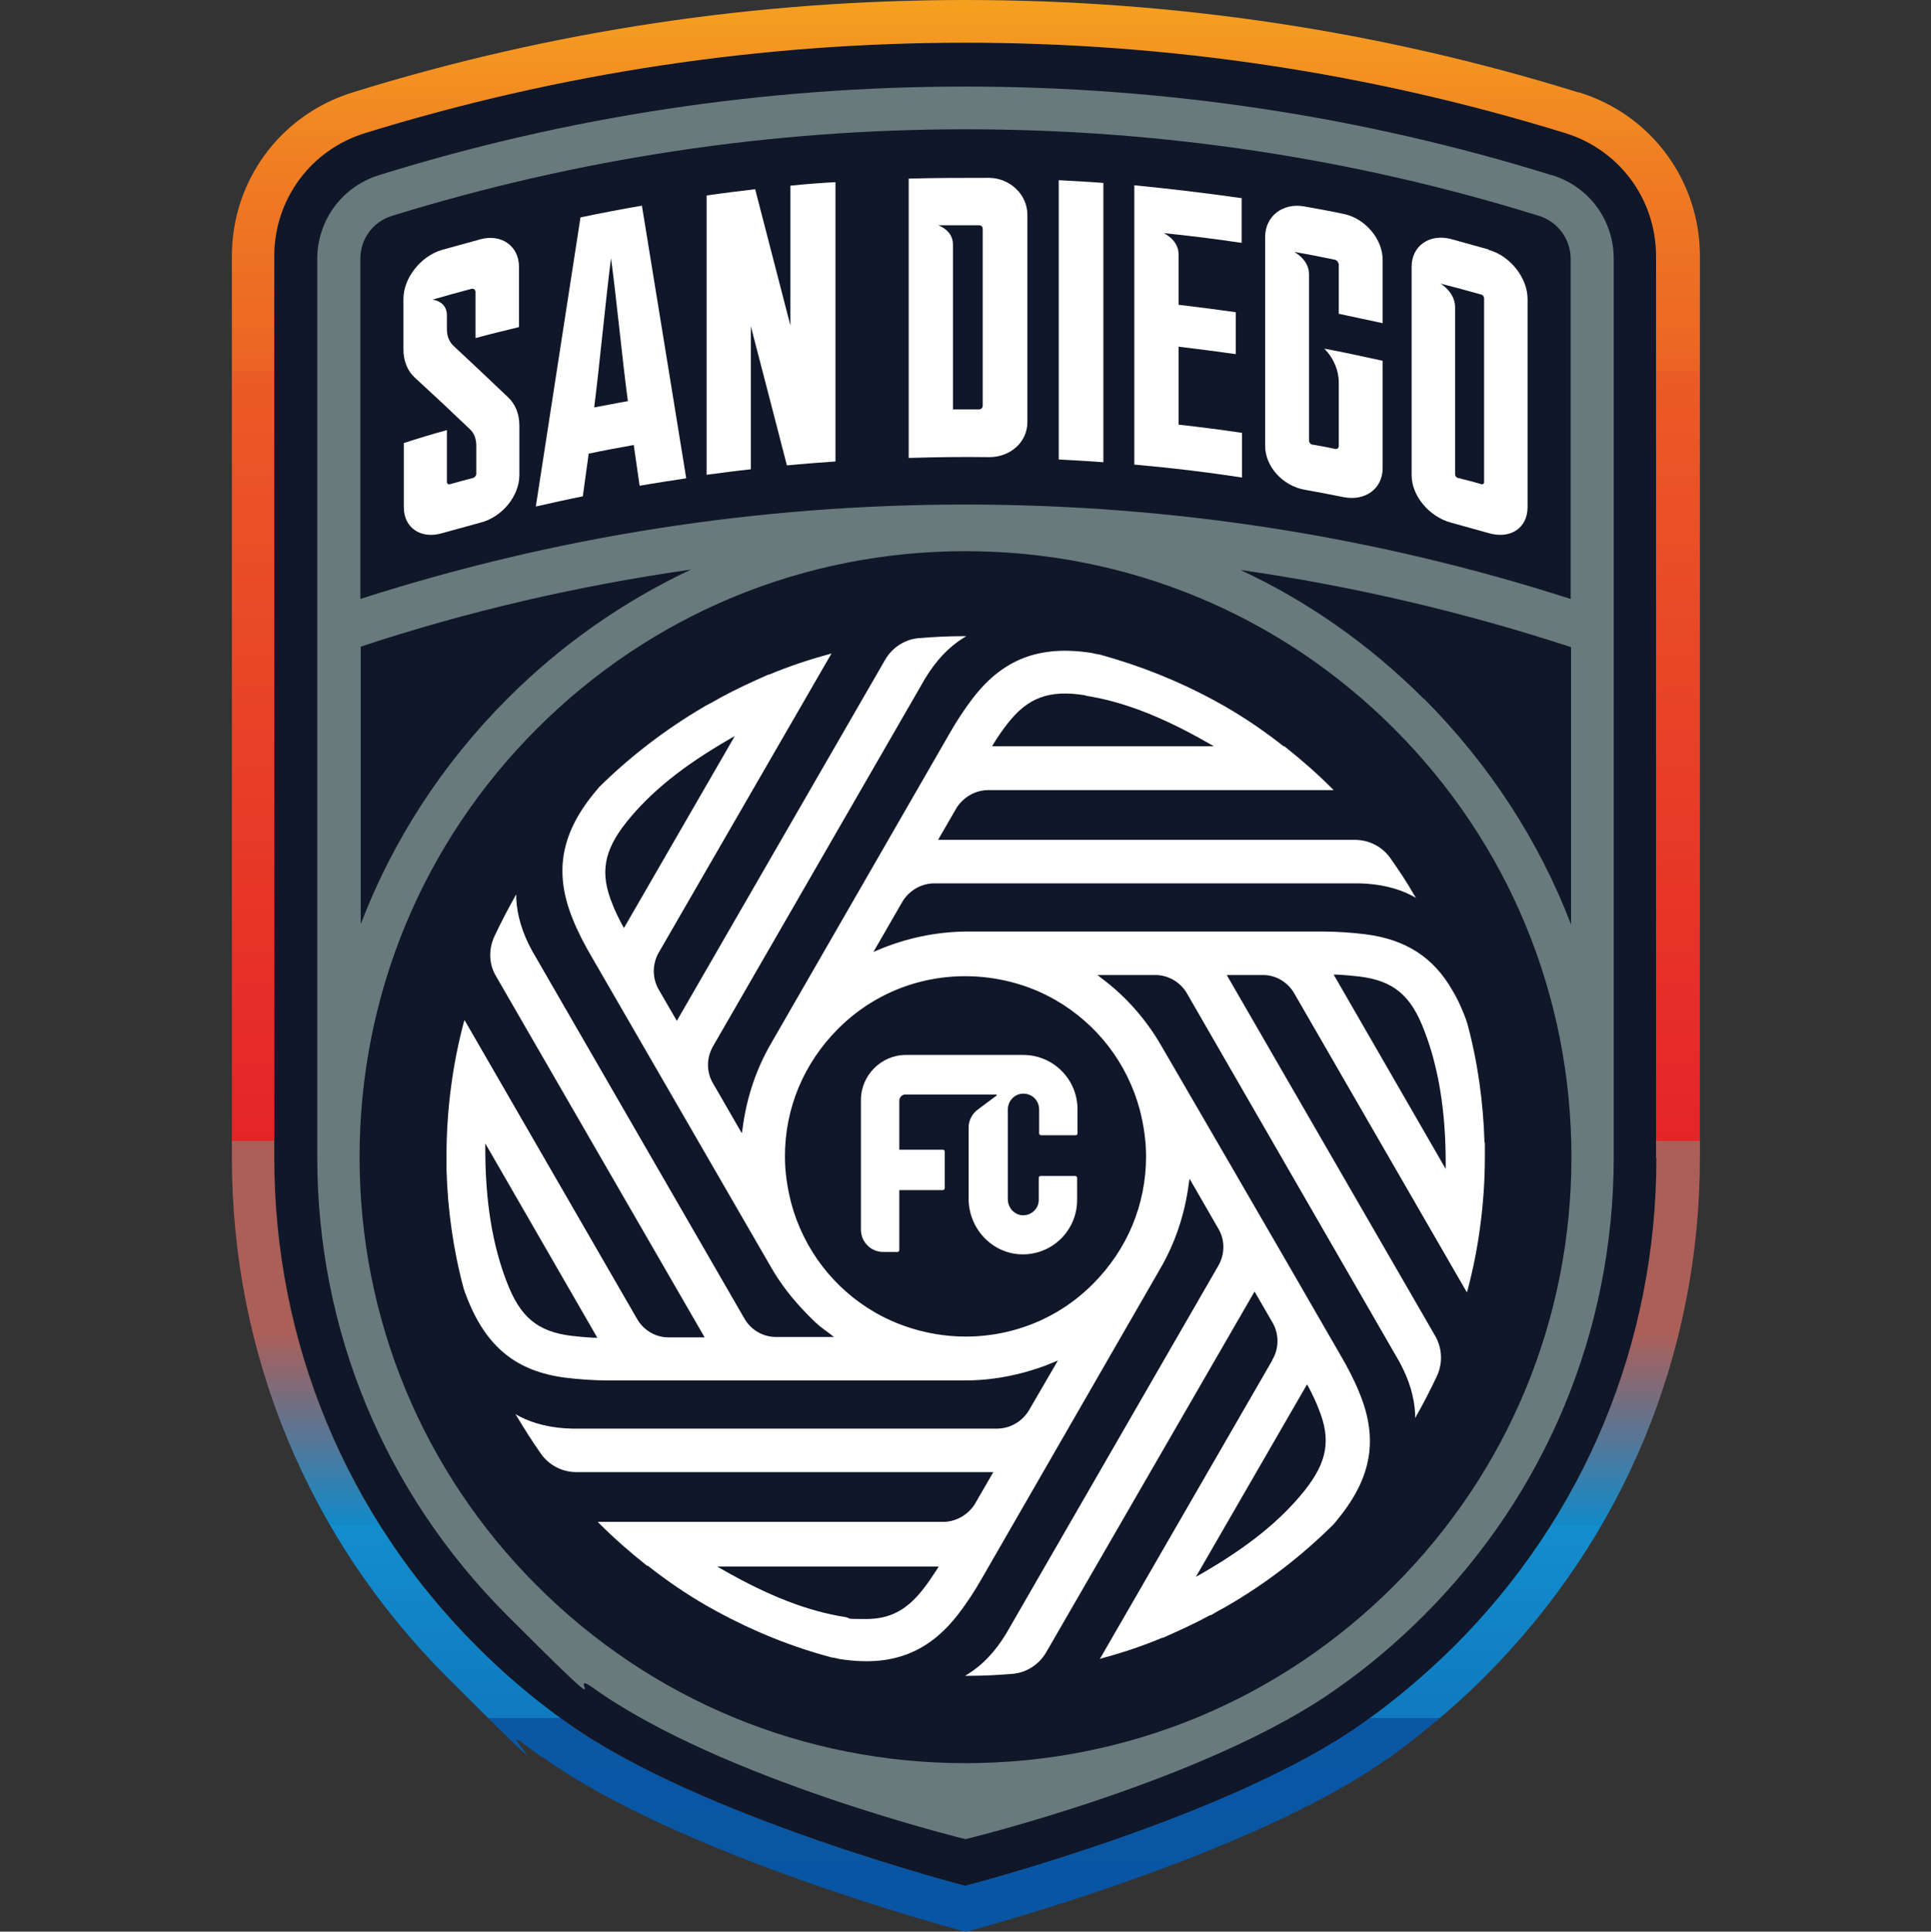 <?xml version="1.0" encoding="UTF-8"?>
<svg xmlns="http://www.w3.org/2000/svg" xmlns:xlink="http://www.w3.org/1999/xlink" id="katman_1" version="1.1" viewBox="0 0 493 493.1">
  <rect x="0" y="0" width="493" height="493.1" fill="#333333" stroke="none"/>
  <!-- Generator: Adobe Illustrator 29.0.1, SVG Export Plug-In . SVG Version: 2.1.0 Build 192)  -->
  <defs>
    <style>
      .st0 {
        fill: #101729;
      }

      .st1 {
        fill: #fff;
      }

      .st2 {
        fill: #697a7d;
      }

      .st3 {
        fill: url(#linear-gradient);
      }
    </style>
    <linearGradient id="linear-gradient" x1="246.5" y1="479.9" x2="246.5" y2="971.1" gradientTransform="translate(0 -483.3)" gradientUnits="userSpaceOnUse">
      <stop offset="0" stop-color="#f7a41f"></stop>
      <stop offset="0" stop-color="#f6a320"></stop>
      <stop offset=".1" stop-color="#ef7b23"></stop>
      <stop offset=".2" stop-color="#ec6324"></stop>
      <stop offset=".2" stop-color="#eb5b26"></stop>
      <stop offset=".6" stop-color="#e52428"></stop>
      <stop offset=".6" stop-color="#db2d33"></stop>
      <stop offset=".6" stop-color="#ac5e58"></stop>
      <stop offset=".7" stop-color="#ab5f59"></stop>
      <stop offset=".8" stop-color="#108ac9"></stop>
      <stop offset=".8" stop-color="#138dcd"></stop>
      <stop offset=".9" stop-color="#0f7abf"></stop>
      <stop offset=".9" stop-color="#066ab3"></stop>
      <stop offset=".9" stop-color="#0a5ea9"></stop>
      <stop offset=".9" stop-color="#0a57a4"></stop>
      <stop offset="1" stop-color="#0855a3"></stop>
    </linearGradient>
  </defs>
  <g id="SDFC">
    <path id="BG" class="st0" d="M422.9,295.6V65.4c0-14.5-9.3-27.1-23.1-31.4-49.5-15.3-101-23.1-153.3-23.1s-103.8,7.8-153.3,23.1c-13.8,4.3-23.1,16.9-23.1,31.4v230.2c0,47.1,18.4,91.4,51.7,124.7s14.9,13.7,23.1,19.5h0c33.5,24,101.6,41.6,101.6,41.6,0,0,68.1-17.6,101.6-41.6h0c8.2-5.8,16-12.4,23.2-19.5,33.3-33.3,51.6-77.6,51.6-124.7Z"></path>
    <path class="st3" d="M403,23.6C352.5,7.9,299.9,0,246.5,0s-106,7.9-156.5,23.6c-18.4,5.7-30.8,22.5-30.8,41.8v230.2c0,50,19.5,97.1,54.9,132.5s12.4,11.6,19.1,16.7c0,0,4.6,3.4,5.2,3.8h.2c34.3,24.7,104.1,43.5,107.1,44.3l.9.2.9-.2c3-.8,72.8-19.6,107.1-44.2h.2c.5-.5,5.2-3.9,5.2-4,6.7-5.1,13.1-10.7,19.1-16.7,35.4-35.4,54.9-82.4,54.9-132.5V65.4c0-19.3-12.4-36.1-30.8-41.8ZM422.9,295.6c0,47.1-18.3,91.4-51.7,124.7-7.2,7.1-14.9,13.7-23.2,19.5h0c-33.5,24-101.6,41.6-101.6,41.6,0,0-68.1-17.6-101.6-41.6h0c-8.2-5.8-16-12.4-23.1-19.5-33.3-33.3-51.7-77.6-51.7-124.7V65.4c0-14.5,9.3-27.1,23.1-31.4,49.5-15.3,101-23.1,153.3-23.1s103.8,7.8,153.3,23.1c13.8,4.3,23.1,16.9,23.1,31.4v230.2h0Z"></path>
    <path id="STRUCTURE" class="st2" d="M396.1,44.7c-48.3-15-98.6-22.6-149.7-22.6s-101.4,7.6-149.6,22.6c-9.4,2.9-15.8,11.5-15.8,21.4v229.3c0,44.2,17.2,85.7,48.5,117s14.1,12.9,21.8,18.4h0c32.8,23.5,95.2,38.7,95.2,38.7,0,0,62.4-15.1,95.2-38.7h0c7.7-5.4,15-11.6,21.8-18.4,31.2-31.2,48.5-72.8,48.5-117V66.1c0-9.9-6.3-18.5-15.8-21.4M100.1,55.1c47.2-14.6,96.5-22.1,146.4-22.1s99.2,7.4,146.4,22.1c4.8,1.5,8.1,5.9,8.1,11v86.8c-49.8-16-101.7-24.1-154.5-24.1s-104.7,8.1-154.5,24.1v-86.8c0-5.1,3.2-9.5,8.1-11M92,165.1c27.5-9.1,55.7-15.6,84.4-19.7-17.2,8.1-33,19.1-46.8,32.9-16.6,16.6-29.3,36.2-37.5,57.6v-70.8h0ZM355.9,404.8c-29.2,29.2-68.1,45.3-109.4,45.3s-80.2-16.1-109.4-45.3-45.3-68.1-45.3-109.4,16.1-80.2,45.3-109.4c29.2-29.2,68.1-45.3,109.4-45.3s80.2,16.1,109.4,45.3c29.2,29.2,45.3,68.1,45.3,109.4s-16.1,80.2-45.3,109.4M363.5,178.4c-13.8-13.8-29.6-24.9-46.8-32.9,28.6,4.1,56.9,10.7,84.4,19.7v70.8c-8.2-21.4-20.9-40.9-37.5-57.6"></path>
    <g id="SAN_DIEGO">
      <path class="st1" d="M121.4,74.2c0,4.3,0,7.8,0,12.1,3.7-1,7.4-1.9,11.1-2.8v-15.4c0-5.3-4.5-8.5-9.9-7-3.3.9-6.5,1.8-9.8,2.7-5.4,1.6-9.8,7.2-9.8,12.5v12.9c0,2.9,1,5.4,2.8,7.1,4.7,4.3,9.4,8.7,14.1,13.2,1.1,1,1.7,2.5,1.7,4.2v7.3c0,.4-.4.9-.8,1-2,.5-4,1.1-5.9,1.6-.5.1-.8-.1-.8-.6v-13.2c-3.7,1-7.3,2.1-11,3.3v16.4c0,5.3,4.4,8.2,9.8,6.6,3.2-.9,6.5-1.8,9.8-2.7,5.5-1.4,9.9-6.8,9.9-12.1v-12.7c0-2.9-1-5.4-2.9-7.2-4.6-4.4-9.3-8.8-13.9-13.1-1.1-1-1.7-2.5-1.7-4.2v-3.6c0-3.6-3.5-4-3.7-4h0,0,0,0c3.4-1,6.7-1.9,10.1-2.8.5,0,.8.2.8.6Z"></path>
      <path class="st1" d="M163.9,52.5c-5.2.9-10.5,1.9-15.7,3-3.8,24.6-7.6,49.2-11.4,73.8,4-.9,8-1.8,12-2.6.5-3.8,1-7.2,1.5-10.9,3.8-.8,7.6-1.5,11.5-2.2.5,3.6,1,6.8,1.5,10.4,4-.7,8-1.3,11.9-1.9-3.8-23.2-7.5-46.4-11.3-69.5ZM151.7,104c1.4-11,2.9-27.2,4.3-38.1,1.4,10.4,2.9,26.1,4.3,36.5-2.9.5-5.7,1.1-8.6,1.6Z"></path>
      <path class="st1" d="M180.4,49.9c4.1-.6,8.3-1.1,12.4-1.6,3,11.6,6,23.2,9,34.8v-35.7c3.8-.4,7.7-.7,11.5-.9v71.3c-4.1.3-8.3.6-12.4,1-3.1-11.9-6.1-23.7-9.2-35.5v36.5c-3.8.4-7.5.9-11.3,1.4V49.9Z"></path>
      <path class="st1" d="M252.6,45.4c-6.9,0-13.8,0-20.6.2v71.3c6.9-.2,13.8-.3,20.6-.2,5.4,0,9.7-3.9,9.7-8.9v-53c0-5.1-4.4-9.3-9.7-9.4ZM250.9,103.6c0,.5-.4.9-.9.9-2.2,0-4.5,0-6.7,0v-42.1c0-3.7-3.8-4.9-3.8-4.9h0s0,0,0,0c3.5,0,7,0,10.5,0,.5,0,.9.4.9.9,0,16.1,0,29.3,0,45.4Z"></path>
      <path class="st1" d="M270.3,117.3c3.8.2,7.6.4,11.4.7V46.7c-3.8-.3-7.6-.5-11.4-.7v71.3Z"></path>
      <path class="st1" d="M317.1,50.6c-9.1-1.3-18.3-2.4-27.5-3.3v71.3h0c9.2.8,18.4,1.9,27.5,3.3v-11.4c-5.4-.8-10.8-1.5-16.2-2.1v-19.9c4.9.6,9.7,1.2,14.6,1.9v-10.7c-4.9-.7-9.7-1.3-14.6-1.9v-12.9c0-3.7-3.8-5.4-3.8-5.4,0,0,.1,0,.2,0-.1,0-.2,0-.2,0,6.7.7,13.3,1.5,19.9,2.5,0-3.6,0-7.9,0-11.5Z"></path>
      <path class="st1" d="M341.8,67.2c0,4.6,0,8.3,0,12.9,3.7.8,7.5,1.6,11.2,2.4v-16.2c0-5.3-4.5-10.6-10-11.7-3.3-.7-6.6-1.3-10-1.9-5.5-1-10,2.5-10,7.8v53.3c0,5.3,4.5,10.2,10,11.2,3.3.6,6.6,1.2,10,1.9,5.5,1.1,10-2.1,10-7.4v-27.4c-5-1.1-10-2.2-14.9-3.1,2.4,2.4,3.7,5.6,3.7,8.6v16.3c0,.5-.4.8-.9.7-1.9-.4-3.9-.8-5.8-1.1-.5,0-.9-.6-.9-1v-42.5h0c0-3.8-3.8-5.7-3.8-5.7,0,0,0,0,0,0,0,0,0,0,0,0,3.5.6,7,1.3,10.4,2,.5.1.9.6.9,1Z"></path>
      <path class="st1" d="M380.1,63.7c-3.2-.9-6.5-1.8-9.7-2.7-5.5-1.4-10,1.8-10,7.1v53.2c0,5.3,4.5,10.6,10,12.1,3.2.9,6.5,1.8,9.7,2.7,5.5,1.6,9.9-1.3,9.9-6.6v-53.2c0-5.3-4.4-11-9.9-12.5ZM378.9,123.1c0,.4-.3.6-.7.5-2-.6-4-1.1-6-1.6-.4-.1-.7-.5-.7-.9v-42.7c0-3.8-3.7-6-3.7-6,3.5.9,6.9,1.8,10.4,2.8.4.1.7.5.7.9,0,16.2,0,30.8,0,47Z"></path>
    </g>
    <path id="FLOW" class="st1" d="M379,291.6c-.3-10.2-1.7-20.4-4.4-30.4-.2-.7-.5-1.4-.8-2.2-.9-2.3-1.9-4.4-3-6.2-4.8-8.4-11.9-13-22.2-14.3-3.2-.4-7.2-.7-10.9-.7h-91.1c-7.8.1-15.3,1.7-22.4,4.7l-1.2.5,7.5-13c1.8-2.8,4.8-4.5,8.1-4.5h108.3c5.3.1,9.9,1.2,13.7,3.2l.9.5-.5-.8c-1.8-3.2-3.9-6.3-6-9.3-2.1-3-5.5-4.7-9.1-4.7h-106.4l4.8-8.3c1.8-2.7,4.8-4.4,8-4.4h.1s0,0,.1,0h88l-.5-.5c-3.8-3.8-7.8-7.3-12.1-10.7h-.2c-4.8-3.8-9.8-7.2-15-10.2-.9-.5-1.8-1-2.7-1.5-9.2-5-19-8.9-29.2-11.7-.6-.1-1.3-.2-2-.4-13.3-2.1-22.7,1.5-30.4,11.5-2,2.6-4.2,5.9-6,9.1l-45.5,79c-3.9,6.7-6.3,14-7.3,21.7l-.2,1.3-7.5-13c-1.6-2.9-1.5-6.4.2-9.3l54.1-93.8c2.8-4.6,6-8,9.7-10.3l.8-.5h-1c-3.7,0-7.4.2-11.1.5-3.6.3-6.8,2.4-8.6,5.5l-53.2,92.2-4.8-8.3c-1.5-2.9-1.4-6.2.1-9l.3-.5,43.9-76-.6.2c-5.2,1.4-10.3,3.1-15.3,5.2h-.2c-4.1,1.8-8.2,3.7-12.1,5.8h0c-1.4.8-2.6,1.5-4,2.2l-.5.3c-9.7,5.7-18.7,12.6-26.6,20.4-.5.6-1,1.2-1.5,1.8-8.5,10.5-10,20.4-5.2,32.1,1.2,3,3,6.5,4.9,9.7l45.6,78.9c2.5,4.4,5.6,8.3,9.1,11.9s3.9,3.6,6,5.2l1,.8h-14.8c-3.4,0-6.5-1.9-8.1-4.8l-54.1-93.7c-2.6-4.7-3.9-9.2-4.1-13.5v-1s-.5.9-.5.9c-1.8,3.2-3.5,6.5-5.1,9.9-1.5,3.3-1.4,7.1.5,10.2l53.2,92.1h-9.3c-3.3,0-6.4-1.9-8-4.8l-44-76.2-.2.6c-1.4,5.3-2.5,10.8-3.2,16.2-.8,5.9-1.2,11.9-1.2,17.8s0,2.4,0,3.6c.3,10.2,1.7,20.4,4.4,30.4.2.7.5,1.4.8,2.2,4.9,12.6,12.6,18.9,25.2,20.5,3.2.4,7.2.7,10.9.7h91.1c5,0,10-.7,14.9-2,2.5-.7,5.1-1.5,7.6-2.6l1.2-.5-7.5,12.9c-1.8,2.8-4.8,4.5-8.1,4.5h-108.3c-5.3-.1-9.9-1.2-13.7-3.2l-.9-.5.5.8c1.9,3.2,3.9,6.3,6,9.3,2.1,3,5.5,4.7,9.1,4.7h106.4l-4.8,8.3c-1.8,2.7-4.8,4.4-8,4.4h-88.2l.5.5c3.8,3.8,7.8,7.3,12.1,10.7h.2c4.8,3.8,9.8,7.2,15,10.2.9.5,1.8,1,2.7,1.5,9.2,5,19,9,29.2,11.7.6.1,1.3.2,2,.4,13.3,2.1,22.7-1.5,30.4-11.5,2-2.6,4.2-5.9,6-9.1l45.5-79c3.9-6.7,6.3-14,7.3-21.7l.2-1.3,7.5,13c1.6,2.9,1.5,6.4-.2,9.3l-54.1,93.8c-2.8,4.6-6,8-9.7,10.3l-.8.5h1c3.7,0,7.4-.2,11.1-.5,3.6-.3,6.8-2.4,8.6-5.5l53.2-92.1,4.8,8.3c1.5,2.9,1.4,6.4-.3,9.2,0,0,0,0,0,.1l-44,76.2.6-.2c5.2-1.4,10.3-3.1,15.3-5.2h.2c4.1-1.8,8.2-3.7,12.1-5.8h.2c1.3-.8,2.6-1.5,3.9-2.2l.5-.3c9.8-5.7,18.7-12.6,26.7-20.5.5-.5,1-1.2,1.5-1.8,8.5-10.5,10.1-20.4,5.2-32.1-1.2-3-3-6.5-4.9-9.7-14.6-25.4-42.5-73.4-45.7-78.9-3.9-6.7-9-12.5-15.2-17.1l-1-.8h14.8c3.3,0,6.5,1.9,8.1,4.8l54.1,93.8c2.6,4.7,3.9,9.2,4.1,13.5v1s.5-.9.5-.9c1.8-3.2,3.5-6.5,5.1-9.9,1.5-3.3,1.3-7.1-.5-10.2l-53.2-92.1h9.3c3.3,0,6.4,1.9,8,4.8l44,76.2.2-.6c1.4-5.3,2.5-10.8,3.2-16.2.8-5.9,1.2-11.9,1.2-17.8s0-2.4,0-3.6M369.1,298.4l-28.6-49.6h.8c2.1.1,4.2.3,5.9.5,8.6,1.1,13,4.8,16.4,13.7,3.7,9.5,5.5,20.8,5.5,33.8v1.6ZM269.5,255.3c10.6,6.1,18.3,16.1,21.5,28,1,3.9,1.6,7.9,1.6,11.9,0,12.3-4.8,23.8-13.6,32.6-2.8,2.8-6,5.3-9.5,7.3-6.9,4-14.9,6.1-22.9,6.1s-16.1-2.1-23.1-6.1c-10.6-6.1-18.3-16.1-21.5-28-1-3.9-1.6-7.9-1.6-11.9,0-12.3,4.8-23.8,13.6-32.6,2.8-2.8,6-5.3,9.5-7.3,7.1-4.1,15-6.1,22.9-6.1s16,2,23.1,6.1M277.2,177.6c9.6,1.5,19.6,5.4,31.3,12.1l1.4.8h-56.6l.4-.7c1.1-1.8,2.3-3.5,3.4-4.9,5.2-6.8,10.7-8.9,20-7.4M156.4,230.9c-3.3-8-2.3-13.7,3.6-21.1,6.1-7.6,14.4-14.3,26.2-21.1l1.4-.8-28.3,49-.4-.7c-1-1.9-1.9-3.7-2.5-5.3M152.5,341.5h-.8c-2.1-.1-4.2-.3-5.9-.5-8.6-1.1-13-4.8-16.4-13.7-3.7-9.5-5.5-20.8-5.5-33.8v-1.6l28.6,49.6ZM239.7,399.8l-.4.7c-1.2,1.8-2.3,3.5-3.4,4.9-4.3,5.6-8.6,7.9-14.8,7.9s-3.3-.1-5.3-.5c-9.6-1.5-19.6-5.4-31.3-12.1l-1.4-.8h56.6ZM305.4,402.4l28.3-49,.4.7c1,1.9,1.9,3.8,2.5,5.4,3.3,8,2.3,13.7-3.6,21.1-6.1,7.6-14.4,14.3-26.2,21.1l-1.4.8Z"></path>
    <path id="FC" class="st1" d="M219.8,280.8v33.1c0,3.1,2.5,5.7,5.7,5.7h3.6c.3,0,.5-.2.5-.5v-15.3h11.1c.3,0,.5-.2.5-.5v-9.3c0-.3-.2-.5-.5-.5h-11.1v-12.5c0-.9.7-1.6,1.6-1.6h23.1c.2,0,.2.2.1.3l-4.7,3.5c-1.5,1.1-2.4,2.8-2.4,4.6v18.2c0,7.5,5.8,13.9,13.3,14.2,7.9.3,14.4-6,14.4-13.9v-5.6c0-.3-.2-.5-.5-.5h-8.8c-.3,0-.5.2-.5.5v5.6c0,2.4-2.1,4.2-4.5,3.9-2-.3-3.4-2.1-3.4-4.1v-22.8c0-2.1,1.5-3.9,3.6-4.1,2.4-.2,4.4,1.6,4.4,4v6.1c0,.3.2.5.5.5h8.8c.3,0,.5-.2.5-.5v-6.1c0-7.7-6.2-13.9-13.9-13.9h-29.9c-6.3,0-11.5,5.2-11.5,11.5"></path>
  </g>
</svg>
